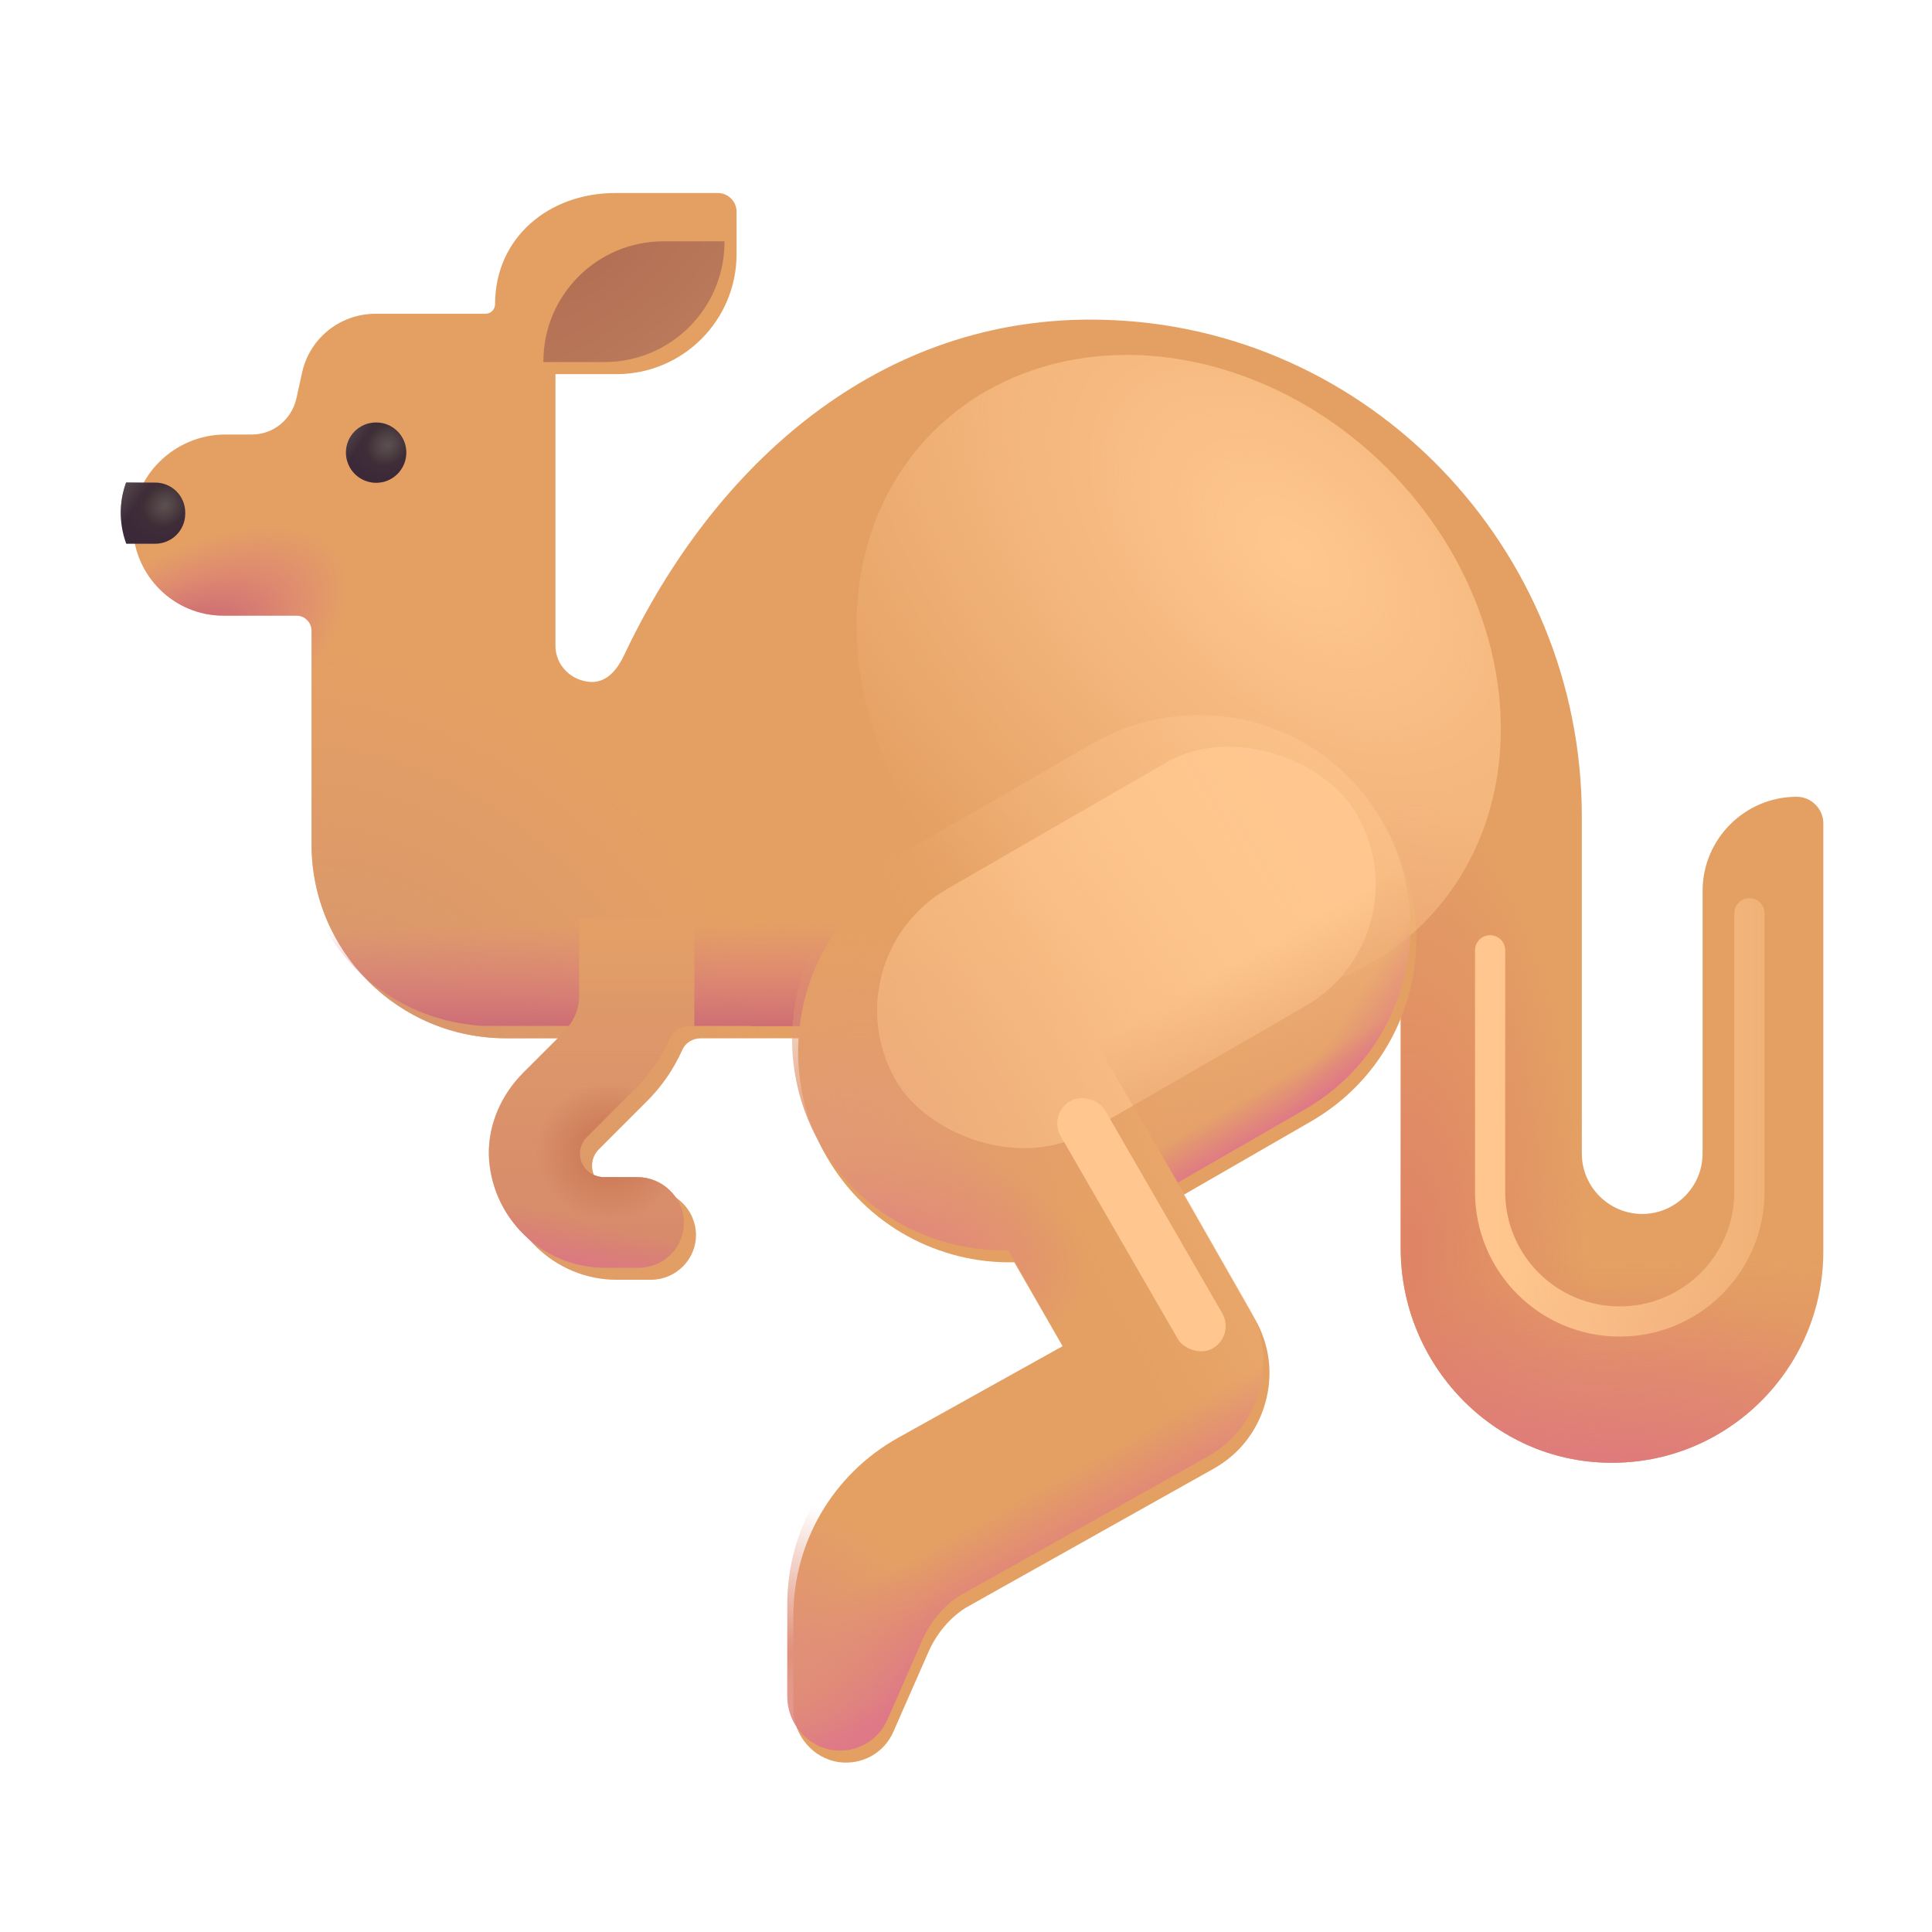 <svg width="32" height="32" viewBox="0 0 32 32" fill="none" xmlns="http://www.w3.org/2000/svg">
<g filter="url(#filter0_i_28327_4480)">
<path d="M2 8.527C2.02 9.337 2.68 9.997 3.5 9.997H3.95H4.71C4.848 9.997 4.96 10.109 4.96 10.247V13.787C4.96 15.557 6.4 16.997 8.18 16.997H9.227C9.307 16.997 9.347 17.087 9.287 17.147L8.667 17.767C8.307 18.127 8.087 18.617 8.097 19.127C8.127 20.157 8.977 20.997 10.017 20.997H10.577C10.997 20.997 11.337 20.657 11.327 20.237C11.317 19.827 10.967 19.497 10.557 19.497H10.007C9.837 19.497 9.687 19.397 9.627 19.237C9.577 19.087 9.617 18.937 9.717 18.837L10.517 18.037C10.767 17.787 10.957 17.507 11.097 17.197C11.147 17.077 11.267 16.997 11.407 16.997H19.14V13.627L23 14.207V20.477C23 22.397 24.53 24.007 26.45 24.027C28.4 24.057 30 22.477 30 20.527V18.997V13.437C30 13.197 29.8 12.997 29.56 12.997C28.7 12.997 28 13.697 28 14.557V18.907C28 19.457 27.55 19.907 27 19.907C26.45 19.907 26 19.457 26 18.907V13.326C26 8.886 22.48 5.196 18.05 5.096C14.36 5.006 11.62 7.516 10.14 10.646C10.04 10.856 9.88 11.096 9.6 11.096C9.27 11.086 9 10.826 9 10.496V9.997V9.777V5.997H10.01C11.11 5.997 12 5.107 12 4.007V3.307C12 3.137 11.86 2.997 11.69 2.997H9.99C8.89 2.997 8 3.737 8 4.837C8 4.927 7.93 4.997 7.84 4.997H6.02C5.43 4.997 4.92 5.407 4.8 5.987L4.71 6.397C4.63 6.747 4.33 6.997 3.97 6.997H3.53C2.69 6.997 1.98 7.687 2 8.527Z" fill="#E4A063"/>
<path d="M2 8.527C2.02 9.337 2.68 9.997 3.5 9.997H3.95H4.71C4.848 9.997 4.96 10.109 4.96 10.247V13.787C4.96 15.557 6.4 16.997 8.18 16.997H9.227C9.307 16.997 9.347 17.087 9.287 17.147L8.667 17.767C8.307 18.127 8.087 18.617 8.097 19.127C8.127 20.157 8.977 20.997 10.017 20.997H10.577C10.997 20.997 11.337 20.657 11.327 20.237C11.317 19.827 10.967 19.497 10.557 19.497H10.007C9.837 19.497 9.687 19.397 9.627 19.237C9.577 19.087 9.617 18.937 9.717 18.837L10.517 18.037C10.767 17.787 10.957 17.507 11.097 17.197C11.147 17.077 11.267 16.997 11.407 16.997H19.14V13.627L23 14.207V20.477C23 22.397 24.53 24.007 26.45 24.027C28.4 24.057 30 22.477 30 20.527V18.997V13.437C30 13.197 29.8 12.997 29.56 12.997C28.7 12.997 28 13.697 28 14.557V18.907C28 19.457 27.55 19.907 27 19.907C26.45 19.907 26 19.457 26 18.907V13.326C26 8.886 22.48 5.196 18.05 5.096C14.36 5.006 11.62 7.516 10.14 10.646C10.04 10.856 9.88 11.096 9.6 11.096C9.27 11.086 9 10.826 9 10.496V9.997V9.777V5.997H10.01C11.11 5.997 12 5.107 12 4.007V3.307C12 3.137 11.86 2.997 11.69 2.997H9.99C8.89 2.997 8 3.737 8 4.837C8 4.927 7.93 4.997 7.84 4.997H6.02C5.43 4.997 4.92 5.407 4.8 5.987L4.71 6.397C4.63 6.747 4.33 6.997 3.97 6.997H3.53C2.69 6.997 1.98 7.687 2 8.527Z" fill="url(#paint0_radial_28327_4480)"/>
<path d="M2 8.527C2.02 9.337 2.68 9.997 3.5 9.997H3.95H4.71C4.848 9.997 4.96 10.109 4.96 10.247V13.787C4.96 15.557 6.4 16.997 8.18 16.997H9.227C9.307 16.997 9.347 17.087 9.287 17.147L8.667 17.767C8.307 18.127 8.087 18.617 8.097 19.127C8.127 20.157 8.977 20.997 10.017 20.997H10.577C10.997 20.997 11.337 20.657 11.327 20.237C11.317 19.827 10.967 19.497 10.557 19.497H10.007C9.837 19.497 9.687 19.397 9.627 19.237C9.577 19.087 9.617 18.937 9.717 18.837L10.517 18.037C10.767 17.787 10.957 17.507 11.097 17.197C11.147 17.077 11.267 16.997 11.407 16.997H19.14V13.627L23 14.207V20.477C23 22.397 24.53 24.007 26.45 24.027C28.4 24.057 30 22.477 30 20.527V18.997V13.437C30 13.197 29.8 12.997 29.56 12.997C28.7 12.997 28 13.697 28 14.557V18.907C28 19.457 27.55 19.907 27 19.907C26.45 19.907 26 19.457 26 18.907V13.326C26 8.886 22.48 5.196 18.05 5.096C14.36 5.006 11.62 7.516 10.14 10.646C10.04 10.856 9.88 11.096 9.6 11.096C9.27 11.086 9 10.826 9 10.496V9.997V9.777V5.997H10.01C11.11 5.997 12 5.107 12 4.007V3.307C12 3.137 11.86 2.997 11.69 2.997H9.99C8.89 2.997 8 3.737 8 4.837C8 4.927 7.93 4.997 7.84 4.997H6.02C5.43 4.997 4.92 5.407 4.8 5.987L4.71 6.397C4.63 6.747 4.33 6.997 3.97 6.997H3.53C2.69 6.997 1.98 7.687 2 8.527Z" fill="url(#paint1_radial_28327_4480)"/>
<path d="M2 8.527C2.02 9.337 2.68 9.997 3.5 9.997H3.95H4.71C4.848 9.997 4.96 10.109 4.96 10.247V13.787C4.96 15.557 6.4 16.997 8.18 16.997H9.227C9.307 16.997 9.347 17.087 9.287 17.147L8.667 17.767C8.307 18.127 8.087 18.617 8.097 19.127C8.127 20.157 8.977 20.997 10.017 20.997H10.577C10.997 20.997 11.337 20.657 11.327 20.237C11.317 19.827 10.967 19.497 10.557 19.497H10.007C9.837 19.497 9.687 19.397 9.627 19.237C9.577 19.087 9.617 18.937 9.717 18.837L10.517 18.037C10.767 17.787 10.957 17.507 11.097 17.197C11.147 17.077 11.267 16.997 11.407 16.997H19.14V13.627L23 14.207V20.477C23 22.397 24.53 24.007 26.45 24.027C28.4 24.057 30 22.477 30 20.527V18.997V13.437C30 13.197 29.8 12.997 29.56 12.997C28.7 12.997 28 13.697 28 14.557V18.907C28 19.457 27.55 19.907 27 19.907C26.45 19.907 26 19.457 26 18.907V13.326C26 8.886 22.48 5.196 18.05 5.096C14.36 5.006 11.62 7.516 10.14 10.646C10.04 10.856 9.88 11.096 9.6 11.096C9.27 11.086 9 10.826 9 10.496V9.997V9.777V5.997H10.01C11.11 5.997 12 5.107 12 4.007V3.307C12 3.137 11.86 2.997 11.69 2.997H9.99C8.89 2.997 8 3.737 8 4.837C8 4.927 7.93 4.997 7.84 4.997H6.02C5.43 4.997 4.92 5.407 4.8 5.987L4.71 6.397C4.63 6.747 4.33 6.997 3.97 6.997H3.53C2.69 6.997 1.98 7.687 2 8.527Z" fill="url(#paint2_radial_28327_4480)"/>
<path d="M2 8.527C2.02 9.337 2.68 9.997 3.5 9.997H3.95H4.71C4.848 9.997 4.96 10.109 4.96 10.247V13.787C4.96 15.557 6.4 16.997 8.18 16.997H9.227C9.307 16.997 9.347 17.087 9.287 17.147L8.667 17.767C8.307 18.127 8.087 18.617 8.097 19.127C8.127 20.157 8.977 20.997 10.017 20.997H10.577C10.997 20.997 11.337 20.657 11.327 20.237C11.317 19.827 10.967 19.497 10.557 19.497H10.007C9.837 19.497 9.687 19.397 9.627 19.237C9.577 19.087 9.617 18.937 9.717 18.837L10.517 18.037C10.767 17.787 10.957 17.507 11.097 17.197C11.147 17.077 11.267 16.997 11.407 16.997H19.14V13.627L23 14.207V20.477C23 22.397 24.53 24.007 26.45 24.027C28.4 24.057 30 22.477 30 20.527V18.997V13.437C30 13.197 29.8 12.997 29.56 12.997C28.7 12.997 28 13.697 28 14.557V18.907C28 19.457 27.55 19.907 27 19.907C26.45 19.907 26 19.457 26 18.907V13.326C26 8.886 22.48 5.196 18.05 5.096C14.36 5.006 11.62 7.516 10.14 10.646C10.04 10.856 9.88 11.096 9.6 11.096C9.27 11.086 9 10.826 9 10.496V9.997V9.777V5.997H10.01C11.11 5.997 12 5.107 12 4.007V3.307C12 3.137 11.86 2.997 11.69 2.997H9.99C8.89 2.997 8 3.737 8 4.837C8 4.927 7.93 4.997 7.84 4.997H6.02C5.43 4.997 4.92 5.407 4.8 5.987L4.71 6.397C4.63 6.747 4.33 6.997 3.97 6.997H3.53C2.69 6.997 1.98 7.687 2 8.527Z" fill="url(#paint3_radial_28327_4480)"/>
<path d="M2 8.527C2.02 9.337 2.68 9.997 3.5 9.997H3.95H4.71C4.848 9.997 4.96 10.109 4.96 10.247V13.787C4.96 15.557 6.4 16.997 8.18 16.997H9.227C9.307 16.997 9.347 17.087 9.287 17.147L8.667 17.767C8.307 18.127 8.087 18.617 8.097 19.127C8.127 20.157 8.977 20.997 10.017 20.997H10.577C10.997 20.997 11.337 20.657 11.327 20.237C11.317 19.827 10.967 19.497 10.557 19.497H10.007C9.837 19.497 9.687 19.397 9.627 19.237C9.577 19.087 9.617 18.937 9.717 18.837L10.517 18.037C10.767 17.787 10.957 17.507 11.097 17.197C11.147 17.077 11.267 16.997 11.407 16.997H19.14V13.627L23 14.207V20.477C23 22.397 24.53 24.007 26.45 24.027C28.4 24.057 30 22.477 30 20.527V18.997V13.437C30 13.197 29.8 12.997 29.56 12.997C28.7 12.997 28 13.697 28 14.557V18.907C28 19.457 27.55 19.907 27 19.907C26.45 19.907 26 19.457 26 18.907V13.326C26 8.886 22.48 5.196 18.05 5.096C14.36 5.006 11.62 7.516 10.14 10.646C10.04 10.856 9.88 11.096 9.6 11.096C9.27 11.086 9 10.826 9 10.496V9.997V9.777V5.997H10.01C11.11 5.997 12 5.107 12 4.007V3.307C12 3.137 11.86 2.997 11.69 2.997H9.99C8.89 2.997 8 3.737 8 4.837C8 4.927 7.93 4.997 7.84 4.997H6.02C5.43 4.997 4.92 5.407 4.8 5.987L4.71 6.397C4.63 6.747 4.33 6.997 3.97 6.997H3.53C2.69 6.997 1.98 7.687 2 8.527Z" fill="url(#paint4_radial_28327_4480)"/>
</g>
<path d="M20.341 13.512V13.807L19.14 13.627V16.997H12.421V16.992H8.002C6.305 16.9 4.96 15.497 4.96 13.787V13.512H20.341Z" fill="url(#paint5_linear_28327_4480)"/>
<path d="M9 5.987V5.997H10.01C11.11 5.997 12 5.107 12 4.007V3.997H10.99C9.89 3.997 9 4.887 9 5.987Z" fill="url(#paint6_radial_28327_4480)"/>
<g filter="url(#filter1_i_28327_4480)">
<path d="M19.51 19.587L21.61 18.377C23.57 17.247 23.96 14.577 22.39 12.927C21.28 11.757 19.51 11.507 18.11 12.307L14.87 14.177C13.2 15.147 12.62 17.287 13.59 18.957C14.25 20.107 15.47 20.737 16.7 20.707L17.5 22.097L14.77 23.617C13.7 24.217 13.04 25.337 13.04 26.567V28.097C13.04 28.537 13.36 28.927 13.8 28.987C14.19 29.037 14.55 28.827 14.7 28.477L15.28 27.157C15.47 26.727 15.78 26.497 15.9 26.427L20 24.127C20.43 23.887 20.73 23.497 20.86 23.027C20.99 22.557 20.93 22.067 20.68 21.637L19.51 19.587Z" fill="#E4A063"/>
</g>
<path d="M19.51 19.587L21.61 18.377C23.57 17.247 23.96 14.577 22.39 12.927C21.28 11.757 19.51 11.507 18.11 12.307L14.87 14.177C13.2 15.147 12.62 17.287 13.59 18.957C14.25 20.107 15.47 20.737 16.7 20.707L17.5 22.097L14.77 23.617C13.7 24.217 13.04 25.337 13.04 26.567V28.097C13.04 28.537 13.36 28.927 13.8 28.987C14.19 29.037 14.55 28.827 14.7 28.477L15.28 27.157C15.47 26.727 15.78 26.497 15.9 26.427L20 24.127C20.43 23.887 20.73 23.497 20.86 23.027C20.99 22.557 20.93 22.067 20.68 21.637L19.51 19.587Z" fill="url(#paint7_linear_28327_4480)"/>
<path d="M19.51 19.587L21.61 18.377C23.57 17.247 23.96 14.577 22.39 12.927C21.28 11.757 19.51 11.507 18.11 12.307L14.87 14.177C13.2 15.147 12.62 17.287 13.59 18.957C14.25 20.107 15.47 20.737 16.7 20.707L17.5 22.097L14.77 23.617C13.7 24.217 13.04 25.337 13.04 26.567V28.097C13.04 28.537 13.36 28.927 13.8 28.987C14.19 29.037 14.55 28.827 14.7 28.477L15.28 27.157C15.47 26.727 15.78 26.497 15.9 26.427L20 24.127C20.43 23.887 20.73 23.497 20.86 23.027C20.99 22.557 20.93 22.067 20.68 21.637L19.51 19.587Z" fill="url(#paint8_radial_28327_4480)"/>
<path d="M19.51 19.587L21.61 18.377C23.57 17.247 23.96 14.577 22.39 12.927C21.28 11.757 19.51 11.507 18.11 12.307L14.87 14.177C13.2 15.147 12.62 17.287 13.59 18.957C14.25 20.107 15.47 20.737 16.7 20.707L17.5 22.097L14.77 23.617C13.7 24.217 13.04 25.337 13.04 26.567V28.097C13.04 28.537 13.36 28.927 13.8 28.987C14.19 29.037 14.55 28.827 14.7 28.477L15.28 27.157C15.47 26.727 15.78 26.497 15.9 26.427L20 24.127C20.43 23.887 20.73 23.497 20.86 23.027C20.99 22.557 20.93 22.067 20.68 21.637L19.51 19.587Z" fill="url(#paint9_linear_28327_4480)"/>
<path d="M19.51 19.587L21.61 18.377C23.57 17.247 23.96 14.577 22.39 12.927C21.28 11.757 19.51 11.507 18.11 12.307L14.87 14.177C13.2 15.147 12.62 17.287 13.59 18.957C14.25 20.107 15.47 20.737 16.7 20.707L17.5 22.097L14.77 23.617C13.7 24.217 13.04 25.337 13.04 26.567V28.097C13.04 28.537 13.36 28.927 13.8 28.987C14.19 29.037 14.55 28.827 14.7 28.477L15.28 27.157C15.47 26.727 15.78 26.497 15.9 26.427L20 24.127C20.43 23.887 20.73 23.497 20.86 23.027C20.99 22.557 20.93 22.067 20.68 21.637L19.51 19.587Z" fill="url(#paint10_radial_28327_4480)"/>
<path d="M19.51 19.587L21.61 18.377C23.57 17.247 23.96 14.577 22.39 12.927C21.28 11.757 19.51 11.507 18.11 12.307L14.87 14.177C13.2 15.147 12.62 17.287 13.59 18.957C14.25 20.107 15.47 20.737 16.7 20.707L17.5 22.097L14.77 23.617C13.7 24.217 13.04 25.337 13.04 26.567V28.097C13.04 28.537 13.36 28.927 13.8 28.987C14.19 29.037 14.55 28.827 14.7 28.477L15.28 27.157C15.47 26.727 15.78 26.497 15.9 26.427L20 24.127C20.43 23.887 20.73 23.497 20.86 23.027C20.99 22.557 20.93 22.067 20.68 21.637L19.51 19.587Z" fill="url(#paint11_radial_28327_4480)"/>
<path d="M6.23 7.997C6.506 7.997 6.73 7.773 6.73 7.497C6.73 7.221 6.506 6.997 6.23 6.997C5.954 6.997 5.73 7.221 5.73 7.497C5.73 7.773 5.954 7.997 6.23 7.997Z" fill="url(#paint12_radial_28327_4480)"/>
<path d="M6.23 7.997C6.506 7.997 6.73 7.773 6.73 7.497C6.73 7.221 6.506 6.997 6.23 6.997C5.954 6.997 5.73 7.221 5.73 7.497C5.73 7.773 5.954 7.997 6.23 7.997Z" fill="url(#paint13_radial_28327_4480)"/>
<path d="M6.23 7.997C6.506 7.997 6.73 7.773 6.73 7.497C6.73 7.221 6.506 6.997 6.23 6.997C5.954 6.997 5.73 7.221 5.73 7.497C5.73 7.773 5.954 7.997 6.23 7.997Z" fill="url(#paint14_linear_28327_4480)"/>
<path d="M2.091 9.006C2.036 8.856 2.004 8.695 2 8.527C1.996 8.339 2.028 8.159 2.089 7.993H2.571C2.845 7.993 3.068 8.215 3.068 8.49V8.509C3.068 8.784 2.845 9.006 2.571 9.006H2.091Z" fill="url(#paint15_radial_28327_4480)"/>
<path d="M2.091 9.006C2.036 8.856 2.004 8.695 2 8.527C1.996 8.339 2.028 8.159 2.089 7.993H2.571C2.845 7.993 3.068 8.215 3.068 8.49V8.509C3.068 8.784 2.845 9.006 2.571 9.006H2.091Z" fill="url(#paint16_radial_28327_4480)"/>
<path d="M2.091 9.006C2.036 8.856 2.004 8.695 2 8.527C1.996 8.339 2.028 8.159 2.089 7.993H2.571C2.845 7.993 3.068 8.215 3.068 8.49V8.509C3.068 8.784 2.845 9.006 2.571 9.006H2.091Z" fill="url(#paint17_linear_28327_4480)"/>
<g filter="url(#filter2_f_28327_4480)">
<path d="M24.681 15.74V19.741C24.681 20.927 25.642 21.888 26.828 21.888V21.888C28.014 21.888 28.976 20.927 28.976 19.741V15.127" stroke="url(#paint18_linear_28327_4480)" stroke-width="0.5" stroke-linecap="round"/>
</g>
<g filter="url(#filter3_f_28327_4480)">
<ellipse cx="19.522" cy="11.215" rx="5.749" ry="4.889" transform="rotate(45 19.522 11.215)" fill="url(#paint19_radial_28327_4480)"/>
</g>
<g filter="url(#filter4_f_28327_4480)">
<rect x="13.677" y="15.885" width="8.817" height="4.647" rx="2.324" transform="rotate(-30 13.677 15.885)" fill="url(#paint20_linear_28327_4480)"/>
</g>
<g filter="url(#filter5_f_28327_4480)">
<rect x="17.357" y="18.451" width="0.85" height="4.727" rx="0.425" transform="rotate(-30 17.357 18.451)" fill="#FFC78F"/>
</g>
<path d="M21.61 18.377L19.51 19.587L19.636 19.807L18.138 17.241L23.232 14.402C23.644 15.881 23.052 17.546 21.61 18.377Z" fill="url(#paint21_linear_28327_4480)"/>
<path d="M21.61 18.377L19.51 19.587L19.636 19.807L18.138 17.241L23.232 14.402C23.644 15.881 23.052 17.546 21.61 18.377Z" fill="url(#paint22_linear_28327_4480)"/>
<path d="M21.61 18.377L19.51 19.587L19.636 19.807L18.138 17.241L23.232 14.402C23.644 15.881 23.052 17.546 21.61 18.377Z" fill="url(#paint23_linear_28327_4480)"/>
<path d="M11.5 16.997V15.214H9.593V16.493C9.593 16.73 9.49 16.954 9.311 17.108V17.108C9.307 17.122 9.299 17.135 9.287 17.147L8.667 17.767C8.307 18.127 8.087 18.617 8.097 19.127C8.127 20.157 8.977 20.997 10.017 20.997H10.577C10.997 20.997 11.337 20.657 11.327 20.237C11.317 19.827 10.967 19.497 10.557 19.497H10.007C9.837 19.497 9.687 19.397 9.627 19.237C9.577 19.087 9.617 18.937 9.717 18.837L10.517 18.037C10.767 17.787 10.957 17.507 11.097 17.197C11.147 17.077 11.267 16.997 11.407 16.997H11.5Z" fill="#DE9B69"/>
<path d="M11.5 16.997V15.214H9.593V16.493C9.593 16.73 9.49 16.954 9.311 17.108V17.108C9.307 17.122 9.299 17.135 9.287 17.147L8.667 17.767C8.307 18.127 8.087 18.617 8.097 19.127C8.127 20.157 8.977 20.997 10.017 20.997H10.577C10.997 20.997 11.337 20.657 11.327 20.237C11.317 19.827 10.967 19.497 10.557 19.497H10.007C9.837 19.497 9.687 19.397 9.627 19.237C9.577 19.087 9.617 18.937 9.717 18.837L10.517 18.037C10.767 17.787 10.957 17.507 11.097 17.197C11.147 17.077 11.267 16.997 11.407 16.997H11.5Z" fill="url(#paint24_linear_28327_4480)"/>
<path d="M11.5 16.997V15.214H9.593V16.493C9.593 16.73 9.49 16.954 9.311 17.108V17.108C9.307 17.122 9.299 17.135 9.287 17.147L8.667 17.767C8.307 18.127 8.087 18.617 8.097 19.127C8.127 20.157 8.977 20.997 10.017 20.997H10.577C10.997 20.997 11.337 20.657 11.327 20.237C11.317 19.827 10.967 19.497 10.557 19.497H10.007C9.837 19.497 9.687 19.397 9.627 19.237C9.577 19.087 9.617 18.937 9.717 18.837L10.517 18.037C10.767 17.787 10.957 17.507 11.097 17.197C11.147 17.077 11.267 16.997 11.407 16.997H11.5Z" fill="url(#paint25_linear_28327_4480)"/>
<path d="M11.5 16.997V15.214H9.593V16.493C9.593 16.73 9.49 16.954 9.311 17.108V17.108C9.307 17.122 9.299 17.135 9.287 17.147L8.667 17.767C8.307 18.127 8.087 18.617 8.097 19.127C8.127 20.157 8.977 20.997 10.017 20.997H10.577C10.997 20.997 11.337 20.657 11.327 20.237C11.317 19.827 10.967 19.497 10.557 19.497H10.007C9.837 19.497 9.687 19.397 9.627 19.237C9.577 19.087 9.617 18.937 9.717 18.837L10.517 18.037C10.767 17.787 10.957 17.507 11.097 17.197C11.147 17.077 11.267 16.997 11.407 16.997H11.5Z" fill="url(#paint26_radial_28327_4480)"/>
<path d="M11.5 16.997V15.214H9.593V16.493C9.593 16.73 9.49 16.954 9.311 17.108V17.108C9.307 17.122 9.299 17.135 9.287 17.147L8.667 17.767C8.307 18.127 8.087 18.617 8.097 19.127C8.127 20.157 8.977 20.997 10.017 20.997H10.577C10.997 20.997 11.337 20.657 11.327 20.237C11.317 19.827 10.967 19.497 10.557 19.497H10.007C9.837 19.497 9.687 19.397 9.627 19.237C9.577 19.087 9.617 18.937 9.717 18.837L10.517 18.037C10.767 17.787 10.957 17.507 11.097 17.197C11.147 17.077 11.267 16.997 11.407 16.997H11.5Z" fill="url(#paint27_linear_28327_4480)"/>
<defs>
<filter id="filter0_i_28327_4480" x="2" y="2.997" width="28.2" height="21.23" filterUnits="userSpaceOnUse" color-interpolation-filters="sRGB">
<feFlood flood-opacity="0" result="BackgroundImageFix"/>
<feBlend mode="normal" in="SourceGraphic" in2="BackgroundImageFix" result="shape"/>
<feColorMatrix in="SourceAlpha" type="matrix" values="0 0 0 0 0 0 0 0 0 0 0 0 0 0 0 0 0 0 127 0" result="hardAlpha"/>
<feOffset dx="0.2" dy="0.2"/>
<feGaussianBlur stdDeviation="0.5"/>
<feComposite in2="hardAlpha" operator="arithmetic" k2="-1" k3="1"/>
<feColorMatrix type="matrix" values="0 0 0 0 0.765 0 0 0 0 0.443 0 0 0 0 0.29 0 0 0 1 0"/>
<feBlend mode="normal" in2="shape" result="effect1_innerShadow_28327_4480"/>
</filter>
<filter id="filter1_i_28327_4480" x="13.04" y="11.842" width="10.42" height="17.352" filterUnits="userSpaceOnUse" color-interpolation-filters="sRGB">
<feFlood flood-opacity="0" result="BackgroundImageFix"/>
<feBlend mode="normal" in="SourceGraphic" in2="BackgroundImageFix" result="shape"/>
<feColorMatrix in="SourceAlpha" type="matrix" values="0 0 0 0 0 0 0 0 0 0 0 0 0 0 0 0 0 0 127 0" result="hardAlpha"/>
<feOffset dx="0.1" dy="0.2"/>
<feGaussianBlur stdDeviation="0.5"/>
<feComposite in2="hardAlpha" operator="arithmetic" k2="-1" k3="1"/>
<feColorMatrix type="matrix" values="0 0 0 0 0.765 0 0 0 0 0.443 0 0 0 0 0.29 0 0 0 1 0"/>
<feBlend mode="normal" in2="shape" result="effect1_innerShadow_28327_4480"/>
</filter>
<filter id="filter2_f_28327_4480" x="23.431" y="13.877" width="6.795" height="9.261" filterUnits="userSpaceOnUse" color-interpolation-filters="sRGB">
<feFlood flood-opacity="0" result="BackgroundImageFix"/>
<feBlend mode="normal" in="SourceGraphic" in2="BackgroundImageFix" result="shape"/>
<feGaussianBlur stdDeviation="0.5" result="effect1_foregroundBlur_28327_4480"/>
</filter>
<filter id="filter3_f_28327_4480" x="11.186" y="2.879" width="16.672" height="16.673" filterUnits="userSpaceOnUse" color-interpolation-filters="sRGB">
<feFlood flood-opacity="0" result="BackgroundImageFix"/>
<feBlend mode="normal" in="SourceGraphic" in2="BackgroundImageFix" result="shape"/>
<feGaussianBlur stdDeviation="1.5" result="effect1_foregroundBlur_28327_4480"/>
</filter>
<filter id="filter4_f_28327_4480" x="12.527" y="10.327" width="12.259" height="10.733" filterUnits="userSpaceOnUse" color-interpolation-filters="sRGB">
<feFlood flood-opacity="0" result="BackgroundImageFix"/>
<feBlend mode="normal" in="SourceGraphic" in2="BackgroundImageFix" result="shape"/>
<feGaussianBlur stdDeviation="1" result="effect1_foregroundBlur_28327_4480"/>
</filter>
<filter id="filter5_f_28327_4480" x="16.513" y="17.181" width="4.789" height="6.208" filterUnits="userSpaceOnUse" color-interpolation-filters="sRGB">
<feFlood flood-opacity="0" result="BackgroundImageFix"/>
<feBlend mode="normal" in="SourceGraphic" in2="BackgroundImageFix" result="shape"/>
<feGaussianBlur stdDeviation="0.5" result="effect1_foregroundBlur_28327_4480"/>
</filter>
<radialGradient id="paint0_radial_28327_4480" cx="0" cy="0" r="1" gradientUnits="userSpaceOnUse" gradientTransform="translate(5.927 16.909) rotate(-51.979) scale(5.784 7.701)">
<stop stop-color="#D8966E"/>
<stop offset="1" stop-color="#D8966E" stop-opacity="0"/>
</radialGradient>
<radialGradient id="paint1_radial_28327_4480" cx="0" cy="0" r="1" gradientUnits="userSpaceOnUse" gradientTransform="translate(23.152 20.637) rotate(90) scale(7.869 2.958)">
<stop stop-color="#DF8366"/>
<stop offset="1" stop-color="#DF8366" stop-opacity="0"/>
</radialGradient>
<radialGradient id="paint2_radial_28327_4480" cx="0" cy="0" r="1" gradientUnits="userSpaceOnUse" gradientTransform="translate(26.866 25.267) rotate(-90) scale(4.659 23.227)">
<stop stop-color="#DF8366"/>
<stop offset="1" stop-color="#DF8366" stop-opacity="0"/>
</radialGradient>
<radialGradient id="paint3_radial_28327_4480" cx="0" cy="0" r="1" gradientUnits="userSpaceOnUse" gradientTransform="translate(25.886 26.48) rotate(-90) scale(5.462 7.492)">
<stop stop-color="#DE6E8E"/>
<stop offset="1" stop-color="#DE6E8E" stop-opacity="0"/>
</radialGradient>
<radialGradient id="paint4_radial_28327_4480" cx="0" cy="0" r="1" gradientUnits="userSpaceOnUse" gradientTransform="translate(2.441 10.935) rotate(-33.589) scale(4.172 1.976)">
<stop offset="0.129" stop-color="#BF5472"/>
<stop offset="0.869" stop-color="#DE6E8E" stop-opacity="0"/>
</radialGradient>
<linearGradient id="paint5_linear_28327_4480" x1="13.328" y1="17.636" x2="13.3" y2="15.04" gradientUnits="userSpaceOnUse">
<stop stop-color="#BF5472"/>
<stop offset="0.918" stop-color="#DE6E8E" stop-opacity="0"/>
</linearGradient>
<radialGradient id="paint6_radial_28327_4480" cx="0" cy="0" r="1" gradientUnits="userSpaceOnUse" gradientTransform="translate(9.933 4.254) rotate(50.521) scale(1.93 4.669)">
<stop stop-color="#B36F53"/>
<stop offset="1" stop-color="#BB7A5C"/>
</radialGradient>
<linearGradient id="paint7_linear_28327_4480" x1="21.288" y1="11.842" x2="15.011" y2="15.185" gradientUnits="userSpaceOnUse">
<stop stop-color="#F1B378"/>
<stop offset="1" stop-color="#F5B97F" stop-opacity="0"/>
</linearGradient>
<radialGradient id="paint8_radial_28327_4480" cx="0" cy="0" r="1" gradientUnits="userSpaceOnUse" gradientTransform="translate(13.533 20.418) rotate(10.413) scale(4.555 2.189)">
<stop stop-color="#DE6E8E"/>
<stop offset="1" stop-color="#DE6E8E" stop-opacity="0"/>
</radialGradient>
<linearGradient id="paint9_linear_28327_4480" x1="19.139" y1="25.884" x2="17.945" y2="23.708" gradientUnits="userSpaceOnUse">
<stop stop-color="#DE6E8E"/>
<stop offset="0.819" stop-color="#DE6E8E" stop-opacity="0"/>
</linearGradient>
<radialGradient id="paint10_radial_28327_4480" cx="0" cy="0" r="1" gradientUnits="userSpaceOnUse" gradientTransform="translate(13.04 27.403) rotate(34.312) scale(2.823 2.455)">
<stop stop-color="#E08F78"/>
<stop offset="1" stop-color="#E08F78" stop-opacity="0"/>
</radialGradient>
<radialGradient id="paint11_radial_28327_4480" cx="0" cy="0" r="1" gradientUnits="userSpaceOnUse" gradientTransform="translate(13.873 18.64) rotate(-8.203) scale(5.271 3.172)">
<stop stop-color="#E29A73"/>
<stop offset="1" stop-color="#E29A73" stop-opacity="0"/>
</radialGradient>
<radialGradient id="paint12_radial_28327_4480" cx="0" cy="0" r="1" gradientUnits="userSpaceOnUse" gradientTransform="translate(6.379 7.336) rotate(125.838) scale(0.694 0.619)">
<stop offset="0.006" stop-color="#433437"/>
<stop offset="1" stop-color="#3B2838"/>
</radialGradient>
<radialGradient id="paint13_radial_28327_4480" cx="0" cy="0" r="1" gradientUnits="userSpaceOnUse" gradientTransform="translate(6.417 7.372) rotate(137.643) scale(0.359 0.316)">
<stop stop-color="#5C5051"/>
<stop offset="1" stop-color="#5C5051" stop-opacity="0"/>
</radialGradient>
<linearGradient id="paint14_linear_28327_4480" x1="6.132" y1="7.104" x2="5.788" y2="6.885" gradientUnits="userSpaceOnUse">
<stop stop-color="#5C5051" stop-opacity="0"/>
<stop offset="1" stop-color="#5C5051"/>
</linearGradient>
<radialGradient id="paint15_radial_28327_4480" cx="0" cy="0" r="1" gradientUnits="userSpaceOnUse" gradientTransform="translate(2.692 8.336) rotate(127.273) scale(0.717 0.649)">
<stop offset="0.006" stop-color="#433437"/>
<stop offset="1" stop-color="#3B2838"/>
</radialGradient>
<radialGradient id="paint16_radial_28327_4480" cx="0" cy="0" r="1" gradientUnits="userSpaceOnUse" gradientTransform="translate(2.734 8.373) rotate(139.132) scale(0.375 0.328)">
<stop stop-color="#5C5051"/>
<stop offset="1" stop-color="#5C5051" stop-opacity="0"/>
</radialGradient>
<linearGradient id="paint17_linear_28327_4480" x1="2.429" y1="8.101" x2="2.073" y2="7.863" gradientUnits="userSpaceOnUse">
<stop stop-color="#5C5051" stop-opacity="0"/>
<stop offset="1" stop-color="#5C5051"/>
</linearGradient>
<linearGradient id="paint18_linear_28327_4480" x1="24.681" y1="19.83" x2="33.102" y2="19.83" gradientUnits="userSpaceOnUse">
<stop stop-color="#FFC78F"/>
<stop offset="1" stop-color="#FFC78F" stop-opacity="0"/>
</linearGradient>
<radialGradient id="paint19_radial_28327_4480" cx="0" cy="0" r="1" gradientUnits="userSpaceOnUse" gradientTransform="translate(19.402 8.407) rotate(89.104) scale(7.698 12.822)">
<stop stop-color="#FFC78F"/>
<stop offset="1" stop-color="#FFC78F" stop-opacity="0"/>
</radialGradient>
<linearGradient id="paint20_linear_28327_4480" x1="21.669" y1="18.241" x2="8.263" y2="18.132" gradientUnits="userSpaceOnUse">
<stop stop-color="#FFC78F"/>
<stop offset="1" stop-color="#FFC78F" stop-opacity="0"/>
</linearGradient>
<linearGradient id="paint21_linear_28327_4480" x1="22.3" y1="18.415" x2="20.749" y2="15.767" gradientUnits="userSpaceOnUse">
<stop stop-color="#E29E68"/>
<stop offset="1" stop-color="#E29E68" stop-opacity="0"/>
</linearGradient>
<linearGradient id="paint22_linear_28327_4480" x1="20.97" y1="19" x2="20.201" y2="17.686" gradientUnits="userSpaceOnUse">
<stop stop-color="#DE6E8E"/>
<stop offset="0.575" stop-color="#DE6E8E" stop-opacity="0"/>
</linearGradient>
<linearGradient id="paint23_linear_28327_4480" x1="22.647" y1="19.308" x2="20.201" y2="17.686" gradientUnits="userSpaceOnUse">
<stop stop-color="#DE6E8E"/>
<stop offset="0.575" stop-color="#DE6E8E" stop-opacity="0"/>
</linearGradient>
<linearGradient id="paint24_linear_28327_4480" x1="7.727" y1="21.469" x2="7.727" y2="16.11" gradientUnits="userSpaceOnUse">
<stop stop-color="#D6876C"/>
<stop offset="1" stop-color="#D6876C" stop-opacity="0"/>
</linearGradient>
<linearGradient id="paint25_linear_28327_4480" x1="8.922" y1="21.245" x2="9.441" y2="18.785" gradientUnits="userSpaceOnUse">
<stop stop-color="#DE6E8E"/>
<stop offset="0.465" stop-color="#DE6E8E" stop-opacity="0"/>
</linearGradient>
<radialGradient id="paint26_radial_28327_4480" cx="0" cy="0" r="1" gradientUnits="userSpaceOnUse" gradientTransform="translate(10.087 19.067) rotate(0.344) scale(1.221 1.138)">
<stop stop-color="#C6724F"/>
<stop offset="1" stop-color="#C6724F" stop-opacity="0"/>
</radialGradient>
<linearGradient id="paint27_linear_28327_4480" x1="9.798" y1="15.358" x2="9.798" y2="16.623" gradientUnits="userSpaceOnUse">
<stop stop-color="#E39F65"/>
<stop offset="1" stop-color="#E39F65" stop-opacity="0"/>
</linearGradient>
</defs>
</svg>
